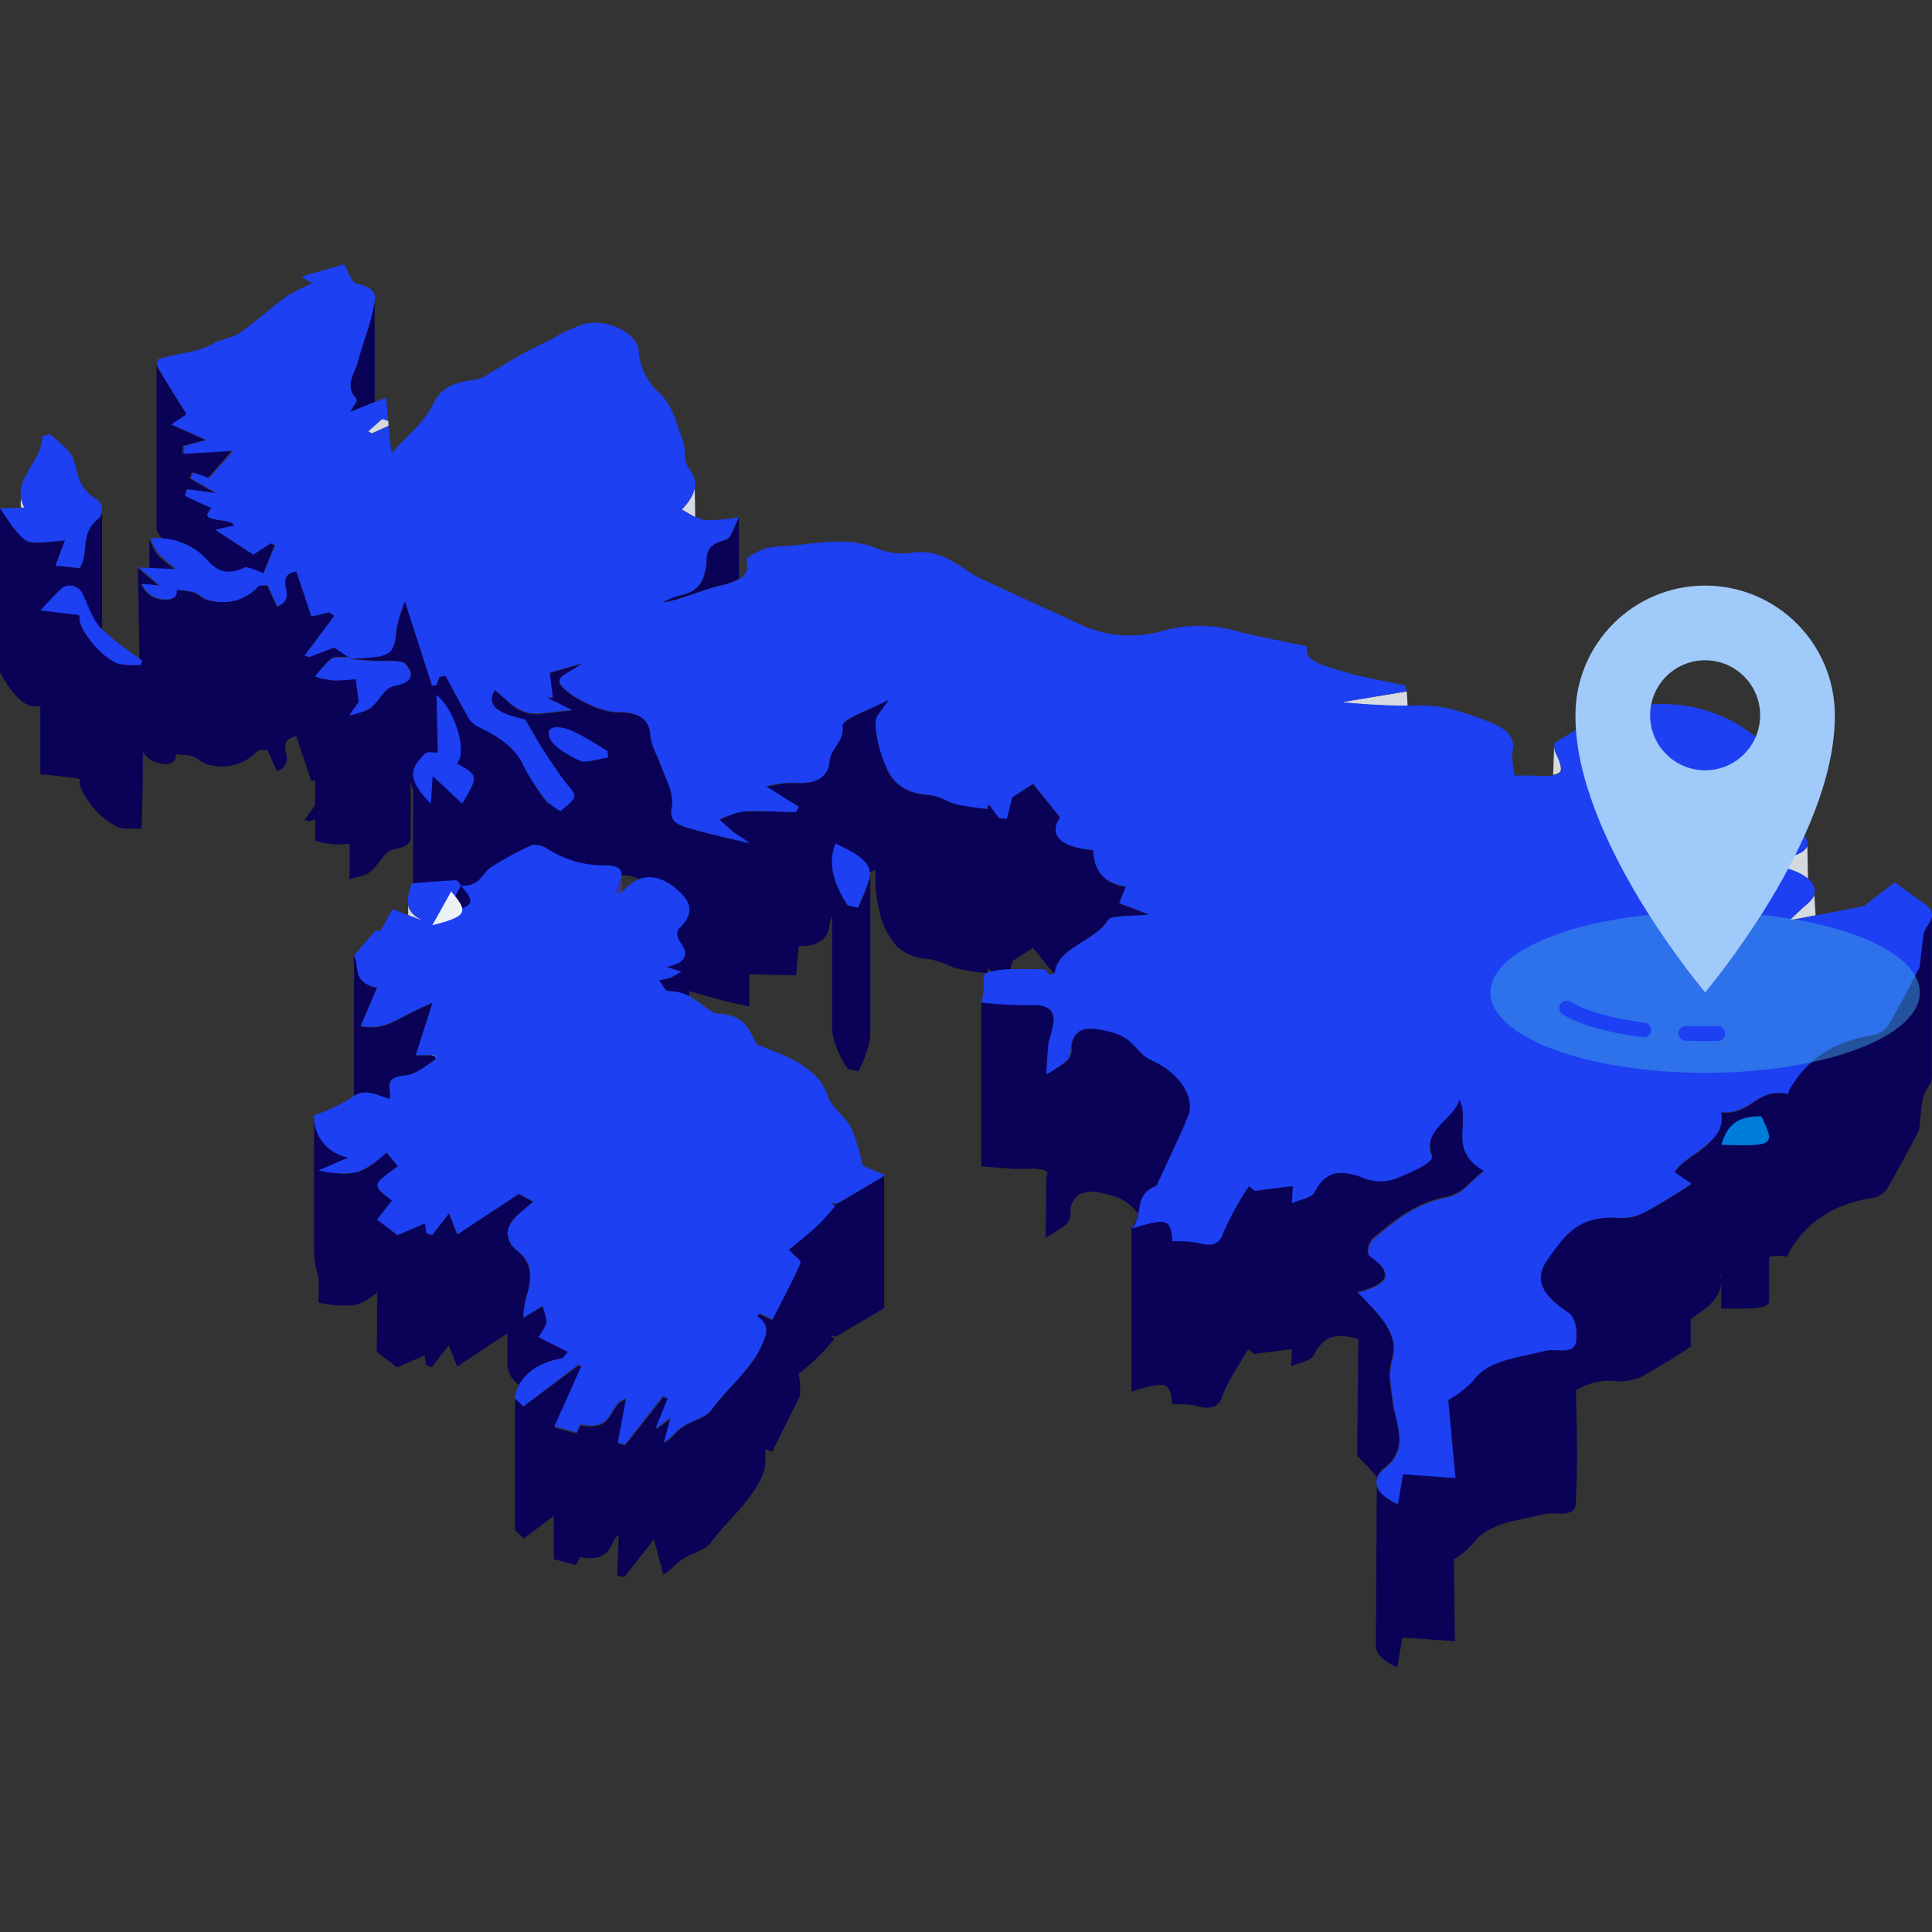 <?xml version="1.0" encoding="utf-8"?>
<!-- Generator: Adobe Illustrator 17.0.0, SVG Export Plug-In . SVG Version: 6.00 Build 0)  -->
<!DOCTYPE svg PUBLIC "-//W3C//DTD SVG 1.1//EN" "http://www.w3.org/Graphics/SVG/1.1/DTD/svg11.dtd">
<svg version="1.1" id="_x37_b30f092-3017-4617-b051-1a8477358bd1"
	 xmlns="http://www.w3.org/2000/svg" xmlns:xlink="http://www.w3.org/1999/xlink" x="0px" y="0px" width="512px" height="512px"
	 viewBox="0 0 512 512" enable-background="new 0 0 512 512" xml:space="preserve">
<rect x="0" y="0" width="512" height="512" fill="#333333" stroke="none"/>
<title>london</title>
<g>
	<path fill="#0A0256" d="M8.247,187.136c-3.203-0.833-6.481-5.523-8.247-9.004v-43.43l1.11,1.614l1.185,1.766
		c1.262,2.081,2.925,3.889,4.893,5.321c1.975,0.536,4.047,0.605,6.053,0.202l4.01-0.403l-2.522,6.734l6.432,0.656
		c0.785-1.508,1.232-3.169,1.311-4.868c-0.213-2.69,0.701-5.348,2.522-7.339l0.227-0.227l0.479-0.454l0.504-0.404
		c0.701-0.636,1.016-1.593,0.832-2.522v44.893c-1.816,1.942-4.338,3.708-4.338,7.97c-0.007,2.194-0.534,4.354-1.538,6.305
		l-6.432-0.656l2.522-6.734C14.276,187.046,11.26,187.24,8.247,187.136z"/>
	<path fill="#D4DADF" d="M5.599,132.155c-0.171,0.781-0.171,1.589,0,2.371h0.882C6.059,133.79,5.76,132.989,5.599,132.155z"/>
</g>
<path fill="#0A0256" d="M10.693,161.739v43.404l9.634,1.11l0.908,0.302c-0.555,1.261,0.529,3.456,2.396,6.104
	c1.955,2.759,4.552,5.001,7.566,6.532c0.808,0.288,1.665,0.417,2.522,0.378c1.387,0,2.673,0,3.783,0
	c0.429-9.433,0.429-25.221,0.328-41.841v-2.673l-0.328,1.135h-2.32c-1.681,0.146-3.372-0.131-4.918-0.807l-0.883-0.529l-1.11-0.807
	l-0.882-0.58l-0.858-0.782l-0.756-0.757l-0.706-0.757l-0.58-0.681l-0.656-0.833l-0.479-0.63l-0.656-0.908l-0.529-0.858l-0.404-0.756
	c-0.259-0.518-0.47-1.058-0.63-1.614v-0.378c-0.139-0.417-0.139-0.869,0-1.286l-0.454-0.176h-0.479h-0.958H18.26l-1.084-0.126
	L10.693,161.739z"/>
<g>
	<path fill="#0A0256" d="M41.488,96.216v44.085c0.417,0.943,0.933,1.839,1.538,2.673c4.347,0.182,8.445,2.077,11.4,5.271
		l0.807,0.833c2.976,3.329,6.254,3.052,9.659,1.387c0.19-0.053,0.391-0.053,0.58,0l4.187,1.665l3.077-7.566l-1.06-0.53l-4.54,2.951
		l-10.088-6.558l5.044-1.185c-0.252-0.631-1.362-1.009-2.825-1.236l-1.539-0.227c-1.387-0.177-2.522-0.479-2.699-1.009
		c-0.176-0.53,0.278-1.337,1.034-2.119c-2.345-1.059-4.641-2.093-6.91-3.253c-0.076-0.105-0.076-0.248,0-0.353v-0.202v-0.252
		l0.126-0.277v-0.252v-0.202v-0.227l7.692,1.06l-6.785-3.909l0.605-1.589l4.212,1.488l6.431-7.213l-13.064,0.782v-2.068l5.978-1.589
		l-8.953-4.086l4.061-2.724l-1.084-1.74l-2.976-4.666l-2.749-4.514l-0.731-1.06C41.635,97.322,41.487,96.774,41.488,96.216z"/>
	<g>
		<path fill="#0A0256" d="M99.293,79.797v26.734l-6.482,2.648l0.328-0.63l0.378-0.605l0.479-0.731l0.353-0.605
			c0.281-0.346,0.228-0.854-0.119-1.135c-0.011-0.009-0.021-0.017-0.033-0.025l-0.353-0.429l-0.277-0.429
			c-0.483-0.796-0.721-1.718-0.681-2.648c0.112-1.145,0.419-2.262,0.908-3.304l0.202-0.479l0.378-0.934l0.227-0.63l0.277-0.883
			l0.202-0.731l0.227-0.807c0.252-0.983,0.605-2.068,0.983-3.203l0.555-1.715l0.605-1.917l0.252-0.833l0.328-1.084l0.328-1.337
			l0.302-1.186l0.202-0.857l0.202-1.009L99.293,79.797z"/>
		<polygon fill="#D4DADF" points="102.899,111.525 101.311,110.97 97.527,114.274 98.536,114.854 102.975,112.836 		"/>
		<path fill="#0A0256" d="M39.596,142.874v7.894l6.885,0.303l-2.522-1.992l-0.933-0.757c-1.075-0.891-1.937-2.011-2.522-3.278
			l-0.378-0.807l-0.302-0.631L39.596,142.874z"/>
		<path fill="#0A0256" d="M36.57,150.566l0.782,47.717c0.634,1.495,1.766,2.725,3.203,3.48c3.379,1.235,6.254,1.034,6.027-1.892
			l1.766,0.176c1.492-0.044,2.961,0.37,4.212,1.186c0.55,0.428,1.141,0.799,1.765,1.11c4.879,1.809,10.367,0.494,13.896-3.329
			c0.276-0.185,0.601-0.282,0.933-0.278h1.69l2.522,5.599c1.86-0.428,3.021-2.282,2.593-4.142c-0.047-0.206-0.113-0.406-0.197-0.6
			c-0.504-2.043-0.151-3.43,1.312-4.061c0.46-0.206,0.942-0.358,1.438-0.454l4.01,11.955l4.64-1.21l1.387,0.908l-7.843,10.492
			l1.312,0.429l6.583-2.522l4.489,2.976l2.749-0.151l2.522-0.202c4.388,0,6.784-1.867,6.633-6.053l0.227-1.841
			c0.19-1.189,0.502-2.356,0.933-3.48l1.236-3.531l7.213,22.396l1.135-0.126l0.832-2.245l1.614-0.227l5.498,10.088
			c0.908,1.538,1.816,2.85,2.698,3.102c6.205,3.001,10.92,6.38,12.61,10.618c1.3,2.688,2.89,5.225,4.742,7.566l1.462,1.993
			c0.483,0.546,1.054,1.006,1.69,1.362l1.841,1.135c0.887-0.686,1.729-1.427,2.522-2.22c0.706-0.681,1.16-1.337,1.109-1.917
			l-0.202-10.088c0.566,0.329,1.157,0.616,1.766,0.857c1.541,0.217,3.111,0.079,4.59-0.403c0.88-0.263,1.772-0.481,2.673-0.656
			l-0.227-12.358l1.311,0.252c0.984,0,2.018,0,3.077,0c2.011-0.018,3.955,0.72,5.448,2.068c1.066,1.085,1.633,2.566,1.563,4.086
			c0.153,1.64,0.67,3.226,1.513,4.641c0.306,0.611,0.567,1.243,0.782,1.892l0.757,2.042l0.807,1.942l0.832,2.042l0.681,2.018
			c0.673,1.732,0.753,3.639,0.227,5.422c-0.19,1.611,0.732,3.146,2.245,3.732c6.047,1.952,12.192,3.585,18.411,4.893v-8.574
			l12.358,0.277l0.707-7.692c4.893,0,7.969-1.665,8.196-6.103c0.314-1.457,0.961-2.821,1.892-3.985
			c1.175-1.401,1.706-3.232,1.463-5.044c0-0.807,0.807-1.488,1.866-2.094l6.936-3.026c-0.195,3.834,0.179,7.676,1.11,11.4
			c0.768,3.355,2.373,6.461,4.666,9.029c2.394,2.06,5.441,3.204,8.6,3.228c2.214,0.523,4.363,1.293,6.406,2.295
			c2.881,0.75,5.829,1.215,8.802,1.387l0.379-1.286l2.824,3.632l2.068,0.227l1.438-5.725l5.422-3.531l5.498,6.834l0.277-0.227
			c0.448-2.531,1.977-4.741,4.188-6.053l2.724-1.816l2.522-1.639c1.896-1.052,3.494-2.571,4.641-4.414
			c0.428-0.605,1.765-0.857,3.43-0.958c3.001-0.151,6.104-0.303,7.566-0.479l-7.996-3.001l1.715-4.388
			c-5.02-0.351-8.834-4.659-8.574-9.685c-9.13-1.06-11.525-3.935-8.802-8.651l-7.163-8.903l-5.523,3.506l-1.438,5.725l-2.068-0.227
			l-2.748-3.708l-0.379,1.286l-3.908-0.555l-2.523-0.353l-1.74-0.378l-1.513-0.53l-0.958-0.429l-1.287-0.555l-0.983-0.277
			c-0.529-0.238-1.09-0.4-1.665-0.479l-2.522-0.277c-3.779-0.354-7.153-2.516-9.054-5.801l-0.908-2.32l-1.235-3.354l-0.681-2.522
			l-0.429-2.522l-0.177-1.892v-0.883c0.128-0.947,0.552-1.83,1.211-2.522c0.882-1.135,1.689-2.245,2.345-3.279l-3.858,1.892
			l-1.06,0.479l-1.362,0.605l-1.438,0.656l-1.059,0.504l-1.135,0.58c-1.639,0.883-2.522,1.69-2.522,2.396
			c0.147,1.027,0.007,2.074-0.403,3.026c-0.382,0.822-0.838,1.607-1.362,2.346l-0.353,0.555c-0.738,0.962-1.176,2.12-1.261,3.329
			c-0.353,3.632-2.699,5.574-7.037,5.75c-1.11,0-2.295,0-3.531,0c-1.096,0-2.188,0.127-3.253,0.378l-3.026,0.605l8.751,5.271
			l-0.731,1.413l-5.195-0.177c-1.236,0-2.522,0-3.556,0c-1.69,0-3.329,0-4.868,0c-0.986,0.051-1.958,0.265-2.875,0.63l-0.707,0.277
			l-1.16,0.479l-1.917,0.756l2.749,2.522c1.103,0.987,2.322,1.833,3.632,2.522c0.562,0.335,1.072,0.752,1.513,1.236l-8.777-2.094
			l-4.439-1.135l-2.093-0.58l-1.21-0.353c-2.875-0.857-4.464-2.245-4.061-4.716c0.449-2.688,0.016-5.448-1.236-7.869l-1.084-2.522
			l-0.731-1.816l-0.504-1.438l-0.605-1.413l-0.605-1.286l-0.504-1.286l-0.328-1.413c0.126-4.187-2.043-7.011-9.357-6.734
			c-2.541-0.305-5.008-1.057-7.289-2.219c-0.757-0.353-1.74-0.908-2.8-1.463l-1.891-1.236c-1.816-1.336-2.85-2.522-2.825-3.329
			c0.025-0.807,0.807-1.336,1.942-2.068l1.992-1.186c0.802-0.4,1.555-0.891,2.245-1.462l-3.808,1.109l-2.875,0.833l-2.068,0.605
			l0.807,6.583h-1.665l6.81,3.38l-1.715,0.126l-2.371,0.252l-2.875,0.328c-3.131,0.67-6.398-0.098-8.903-2.093
			c-1.816-1.715-3.859-3.43-4.59-4.061l-0.278,0.53c-0.999,1.609-0.504,3.724,1.105,4.723c0.083,0.052,0.169,0.1,0.257,0.144
			c2.185,1.216,4.553,2.068,7.011,2.522l2.169,3.582l2.345,4.262l0.631,1.06c0.756,1.311,1.513,2.522,2.27,3.606l1.539,2.169
			c0.933,1.261,1.917,2.522,2.9,3.581c0.983,1.06,1.185,2.522,0,3.682l-1.186,1.084l-1.538,1.261l-2.371-1.488
			c-0.617-0.436-1.147-0.983-1.563-1.614l-1.084-1.488l-0.933-1.312l-1.186-2.068l-1.286-2.068l-0.833-1.589l-0.58-1.236
			c-1.602-2.928-3.974-5.361-6.86-7.037c-0.429-0.277-0.983-0.63-1.614-0.984l-0.883-0.504c-0.417-0.249-0.846-0.476-1.286-0.681
			l-1.564-0.782c-0.446-0.219-0.848-0.519-1.185-0.883c-0.479-0.529-0.894-1.114-1.236-1.74l-1.362-2.396l-1.387-2.522l-3.027-5.574
			l-1.614,0.227l-0.833,2.245l-1.135,0.126l-7.213-22.396l-1.665,4.842c-0.342,1.072-0.554,2.181-0.631,3.304l-0.202,1.463
			c0.001,2.718-2.151,4.949-4.868,5.044c-1.689,0.277-4.211,0.429-6.86,0.605l3.329,0.277c1.953,0.191,3.916,0.259,5.876,0.202
			c3.026,0,4.615,0.202,5.044,0.681l0.202,0.202l0.53,0.656c1.841,2.522,0.605,4.111-3.077,5.044
			c-1.375,0.199-2.606,0.957-3.405,2.093l-0.53,0.656l-0.681,0.883l-0.681,0.857l-0.833,0.908c-0.948,0.876-2.116,1.478-3.379,1.74
			l-1.21,0.303c-0.631,0.151-1.211,0.303-1.665,0.454l2.522-3.632l-0.807-6.002h-1.009l-1.715,0.177h-1.715
			c-1.316,0.07-2.635-0.066-3.909-0.404l-1.16-0.303l-1.235-0.302c0.454-0.53,1.462-1.766,2.522-2.951
			c0.386-0.444,0.799-0.865,1.236-1.261l0.656-0.53c0.523-0.26,1.107-0.374,1.689-0.328h1.084c0.512,0.032,1.026,0.032,1.539,0
			l-3.657-2.522l-6.583,2.522l-1.387-0.252l7.894-10.592l-1.387-0.908l-4.666,1.084l-4.01-11.955
			c-1.653-0.12-3.091,1.123-3.211,2.776c-0.041,0.558,0.076,1.117,0.336,1.613c0.206,0.824,0.266,1.677,0.177,2.522
			c-0.16,0.844-0.687,1.574-1.438,1.992l-1.06,0.504l-2.522-5.599H69.43c-0.58,0-1.084,0-1.235,0.302l-0.605,0.656
			c-1.708,1.678-3.893,2.788-6.255,3.178c-2.162,0.302-4.361,0.191-6.481-0.328c-0.7-0.218-1.351-0.569-1.917-1.034
			c-0.779-0.667-1.733-1.096-2.749-1.236c-0.357-0.078-0.72-0.128-1.084-0.151l-2.522-0.252c0.292,1.061-0.33,2.158-1.391,2.451
			c-0.18,0.049-0.365,0.073-0.551,0.071c-3.086,0.512-6.115-1.186-7.289-4.085l4.741,0.479L36.57,150.566z"/>
		<path fill="#D4DADF" d="M114.577,245.193v43.405c4.187-1.009,7.566-2.119,7.818-3.582c0.479-8.953,0.303-26.431,0-44.135
			C122.218,243.201,118.536,244.083,114.577,245.193z"/>
		<path fill="#0A0256" d="M260.048,265.672v43.43l7.288,0.555c2.141,0.188,4.293,0.188,6.432,0c2.85,0.151,4.54,0.631,3.531,1.942
			l-0.177,16.469l4.438-2.825c1.578-0.904,2.424-2.696,2.119-4.488c0.09-1.623,0.869-3.129,2.144-4.137
			c2.01-0.971,4.321-1.106,6.431-0.378c1.631,0.308,3.221,0.799,4.742,1.462c1.623,0.846,3.056,2.013,4.211,3.431l0.379,0.403
			c-0.236,1.423-0.836,2.761-1.74,3.885v43.404c4.262-1.388,7.919-2.371,9.181-1.488c1.261,0.883,1.438,2.521,1.589,4.816h2.521
			c1.481-0.048,2.961,0.131,4.389,0.53c1.438,0.499,3.001,0.499,4.438,0c1.036-0.632,1.766-1.663,2.018-2.851l0.631-1.563
			l0.605-1.261l0.807-1.514c0.706-1.261,1.412-2.521,2.043-3.455l2.724-4.514l1.514,1.285l10.088-1.285l-0.202,4.539l1.136-0.454
			l1.941-0.655l0.656-0.252c0.866-0.232,1.63-0.747,2.169-1.463c0.546-1.129,1.251-2.174,2.093-3.103
			c0.792-0.848,1.792-1.474,2.9-1.815c1.317-0.354,2.699-0.397,4.035-0.127c0.977,0.142,1.933,0.396,2.851,0.757l-0.303,30.845
			c1.892,1.892,3.606,3.707,5.195,5.498v2.8l-0.253,42.37c0.228,2.22,2.522,3.935,5.675,5.422l1.362-7.944l13.896,1.009
			l-0.252-21.715c1.97-1.144,3.728-2.619,5.195-4.362c1.006-1.321,2.267-2.427,3.707-3.254c2.379-1.259,4.928-2.168,7.566-2.698
			l3.606-0.808l3.127-0.706c0.999-0.287,2.04-0.397,3.077-0.328h1.109c1.3,0.192,2.628,0.018,3.834-0.504
			c0.824-0.626,1.248-1.647,1.109-2.674c0.454-8.222,0.328-18.436,0-29.432c3.012-1.885,6.544-2.768,10.088-2.522
			c2.794,0.365,5.631-0.174,8.096-1.538l4.288-2.521c3.052-1.791,5.826-3.531,7.97-5.045v-7.264l2.521-1.791
			c4.162-2.85,6.255-6.103,5.372-9.936c2.548,0.323,5.126-0.305,7.238-1.766l1.337-0.832l1.715-1.035
			c2.267-1.381,4.994-1.79,7.566-1.135v-0.706c1.64-3.084,3.848-5.831,6.507-8.096c2.604-2.187,5.576-3.896,8.776-5.044
			c1.991-0.723,4.042-1.271,6.129-1.639c1.933-0.012,3.743-0.95,4.867-2.522c2.522-4.414,5.523-9.812,8.5-15.662
			c0.403-3.506,0.579-6.733,1.109-9.004c0.46-1.056,1.025-2.061,1.689-3.001c0.31-0.506,0.499-1.074,0.555-1.664v-43.026
			c-0.198,0.724-0.522,1.406-0.958,2.018c-0.496,0.685-0.903,1.431-1.211,2.219c-0.085,0.271-0.144,0.55-0.177,0.832l-0.201,1.513
			l-0.731,6.684l-4.489,8.575l-1.64,3.052l-1.135,2.018c-0.718,2.155-2.409,3.847-4.564,4.565l-0.857,0.125l-1.286,0.228
			c-2.746,0.526-5.421,1.372-7.97,2.522c-3.262,1.492-6.194,3.617-8.626,6.254c-1.545,1.695-2.897,3.557-4.035,5.549
			c-0.128,0.313-0.196,0.646-0.201,0.983c-1.457-0.293-2.957-0.293-4.414,0c-1.831,0.501-3.545,1.358-5.044,2.522
			c-1.411,1.022-2.99,1.791-4.666,2.27c-1.189,0.278-2.42,0.338-3.632,0.176c0.376,1.629,0.189,3.335-0.529,4.843
			c-1.781,2.731-4.173,5.011-6.986,6.658l-1.917,1.413c-1.127,0.84-2.114,1.852-2.925,3.001l4.514,3.077
			c-4.413,2.926-8.625,5.523-12.609,7.565c-1.179,0.663-2.47,1.099-3.809,1.286c-1.392,0.156-2.796,0.156-4.187,0
			c-3.208-0.163-6.399,0.553-9.231,2.068c-3.291,2.162-6.022,5.076-7.969,8.5c-1.373,1.49-2.13,3.445-2.119,5.473
			c0,2.875,2.388,5.91,7.163,9.104c1.648,1.514,2.466,3.73,2.194,5.953c0,2.824-2.119,4.035-6.028,4.01h-0.958
			c-0.64-0.007-1.276,0.078-1.892,0.252l-3.858,0.883c-2.296,0.479-4.465,0.983-5.902,1.412c-2.171,0.58-4.227,1.526-6.078,2.8
			c-1.317,0.951-2.447,2.14-3.329,3.505c-0.841,0.752-1.733,1.443-2.673,2.068c-1.312,0.857-2.522,1.689-3.304,2.245l1.916,20.655
			l-13.896-1.009l-1.361,7.944c-2.248-0.803-4.152-2.352-5.397-4.389v-2.773c0.467-0.994,1.168-1.859,2.043-2.522
			c2.471-1.771,3.898-4.654,3.809-7.692c-0.198-2.666-0.681-5.305-1.438-7.869l-0.253-1.261l-0.201-1.412L368.697,369l-0.353-2.648
			l-0.151-1.916c-0.022-0.943,0.079-1.884,0.303-2.8l0.252-1.06l0.303-1.235c0.347-1.624,0.269-3.309-0.228-4.894
			c-0.444-1.389-1.091-2.706-1.917-3.908c-0.322-0.509-0.676-0.998-1.059-1.463l-0.656-0.857l-1.109-1.262
			c-1.235-1.412-2.724-2.95-4.389-4.59c4.035-0.883,7.566-2.749,7.314-4.615s-1.539-3.178-4.137-5.044
			c-0.933-1.438-0.303-2.9,0.682-4.389l1.286-1.109l2.521-2.018l2.169-1.69l2.094-1.487c0.807-0.556,1.715-1.085,2.698-1.64
			l1.816-0.908c0.605-0.303,1.387-0.605,2.194-0.933c1.268-0.478,2.564-0.874,3.884-1.186l1.866-0.403
			c1.917-0.591,3.652-1.658,5.044-3.103l1.74-1.64c0.958-0.883,1.791-1.639,2.522-2.067c-0.828-0.468-1.613-1.009-2.346-1.614
			c-1.582-1.231-2.694-2.967-3.152-4.918c-0.249-1.432-0.325-2.889-0.228-4.338v-1.034v-1.16c0-0.454,0-0.892,0-1.312
			c0.034-0.377,0.034-0.758,0-1.135c-0.063-0.779-0.216-1.55-0.454-2.295c-0.131-0.406-0.291-0.803-0.479-1.186
			c-0.218,0.785-0.567,1.527-1.034,2.194l-0.403,0.555c-0.228,0.303-0.505,0.631-0.808,0.983l-0.832,0.883l-0.959,0.984
			c-0.479,0.479-0.933,0.933-1.185,1.26c-1.558,1.453-2.466,3.471-2.522,5.6c0.024,0.908,0.212,1.806,0.555,2.648
			c0.151,0.453-0.201,0.958-0.908,1.513c-0.599,0.45-1.231,0.855-1.892,1.211l-1.941,1.009l-1.689,0.781l-1.917,0.833l-1.412,0.58
			c-0.966,0.345-1.978,0.54-3.002,0.58c-1.226,0.075-2.456-0.019-3.656-0.278c-0.607-0.152-1.198-0.363-1.766-0.63
			c-2.224-1.021-4.677-1.438-7.112-1.21c-1.596,0.271-3.039,1.114-4.061,2.37c-0.694,0.845-1.287,1.767-1.766,2.749
			c-0.631,0.807-1.522,1.367-2.521,1.589l-1.413,0.479c-0.676,0.209-1.341,0.453-1.992,0.73l0.202-4.539l-10.088,1.286l-1.514-1.286
			l-3.732,6.129c-1.3,2.056-2.373,4.246-3.203,6.531c-0.267,1.054-0.938,1.959-1.866,2.522c-1.178,0.455-2.472,0.509-3.683,0.151
			l-0.933-0.201l-0.808-0.178c-0.761-0.182-1.538-0.283-2.32-0.302h-3.732v-1.136v-0.857c-0.04-0.297-0.1-0.592-0.177-0.883
			c-0.11-0.648-0.419-1.247-0.883-1.715c-0.871-0.593-1.962-0.768-2.976-0.479c-0.73,0.113-1.455,0.265-2.169,0.453l-1.06,0.278
			l-1.109,0.327l-0.959,0.303l-1.21,0.379c0.905-1.123,1.505-2.461,1.74-3.885l0.177-0.907l0.227-1.261
			c0.146-1.334,0.711-2.588,1.614-3.582c0.724-0.684,1.583-1.208,2.522-1.538c0.373-0.208,0.64-0.565,0.73-0.983l0.682-1.488
			l3.632-7.793l1.135-2.521l1.21-2.75l1.06-2.521c1.092-2.354,0.97-5.092-0.328-7.34c-2.025-3.684-5.271-6.546-9.18-8.096
			c-1.483-0.751-2.79-1.809-3.833-3.102c-1.58-2.004-3.752-3.46-6.205-4.162c-3.934-1.21-7.036-1.513-8.827-0.504
			c-1.901,1.094-2.91,3.264-2.522,5.422c-0.186,1.725-1.27,3.221-2.85,3.936l-1.008,0.63l-1.16,0.706l-1.463,0.959l0.479-6.961
			c0.113-1.277,0.367-2.537,0.757-3.758c1.146-1.961,1.088-4.402-0.151-6.306c-1.732-1.294-3.948-1.756-6.053-1.261
			c-2.197,0.033-4.395-0.052-6.582-0.252l-1.564-0.127l-2.068-0.176L260.048,265.672z"/>
		<path fill="#D4DADF" d="M480.803,236.997l0.353,5.574l-6.961,1.336C477.574,240.653,481.004,237.955,480.803,236.997z"/>
		<path fill="#D4DADF" d="M478.961,224.235l0.177,8.6c-2.053-1.301-4.276-2.312-6.607-3.001c0.681-1.488,1.79-2.85,2.194-2.825
			C477.069,226.202,478.355,225.521,478.961,224.235z"/>
		<path fill="#D4DADF" d="M411.875,197.249l-0.277,8.096c1.286-0.252,2.093-0.706,2.068-1.539c-0.066-1.118-0.367-2.209-0.883-3.203
			C412.167,199.595,411.852,198.431,411.875,197.249z"/>
		<path fill="#D4DADF" d="M372.809,183.227l0.227,3.783c-5.823,0.106-11.647-0.206-17.427-0.934L372.809,183.227z"/>
		<path fill="#0A0256" d="M195.862,137.098v16.192c-1.736,1.034-3.653,1.728-5.649,2.042c-1.084,0.252-2.85,0.807-5.044,1.539
			c-1.396,0.504-2.783,0.975-4.162,1.412c-0.652,0.24-1.317,0.442-1.992,0.605l-0.857,0.227c-0.908,0.227-1.841,0.454-2.774,0.605
			l1.135-0.555c0.914-0.563,1.897-1.004,2.925-1.312h0.404c1.347-0.201,2.646-0.645,3.833-1.311c1.715-1.161,2.86-2.993,3.152-5.044
			c0.197-0.733,0.315-1.486,0.353-2.245v-0.983c-0.048-1.071,0.263-2.127,0.883-3.001c1.078-1.119,2.498-1.846,4.035-2.068
			c0.673-0.204,1.231-0.679,1.539-1.312c0.447-0.812,0.835-1.654,1.16-2.522C195.105,138.589,195.459,137.831,195.862,137.098z"/>
		<path fill="#D4DADF" d="M184.109,128.775l0.126,8.323c-1.715-0.908-3.178-1.942-3.632-2.068
			C182.438,133.396,183.672,131.193,184.109,128.775z"/>
	</g>
</g>
<g>
	<path fill="#0A0256" d="M83.53,179.343v43.404c2.928,1.027,6.067,1.304,9.129,0.807v9.458l2.522-0.706
		c1.677-0.264,3.187-1.168,4.211-2.522l1.287-1.614c1.311-1.74,2.371-2.9,3.732-3.052c2.522-0.53,4.262-1.286,4.414-2.825v-43.48
		c0,1.488-1.665,2.522-4.414,3.026c-1.474,0.481-2.727,1.474-3.531,2.799l-1.236,1.564l-0.833,0.908
		c-0.681,0.732-1.555,1.257-2.522,1.513l-1.412,0.404c-0.807,0.202-1.589,0.378-2.245,0.605L95.157,186l-0.807-6.002
		c-1.989,0.275-3.995,0.401-6.002,0.378c-1.158-0.147-2.304-0.375-3.43-0.681L83.53,179.343z"/>
	<path fill="#0A0256" d="M109.583,206.253c-0.126,13.619-0.177,28.02,0,42.875c0.883,2.776,2.515,5.254,4.716,7.163
		c2.665,1.058,5.633,1.058,8.298,0c1.482-2.01,2.538-4.301,3.102-6.734c0-14.779,0-29.129,0-42.875
		c-0.725,2.204-1.761,4.293-3.077,6.204l-7.818-7.364l-0.504,7.364C112.192,211.108,110.569,208.827,109.583,206.253z"/>
	<path fill="#0A0256" d="M145.32,194.349v43.631c0,2.245,3.278,4.641,8.474,7.137c2.07,0.127,4.146-0.121,6.128-0.731l1.286-0.227
		v-43.404c-2.46,0.692-5.011,1.007-7.566,0.933l-2.27-1.135l-2.27-1.362C147.035,197.678,145.245,196.165,145.32,194.349z"/>
	<path fill="#0A0256" d="M220.527,229.809v43.732c0.699,3.506,2.116,6.828,4.162,9.76l2.749,0.656
		c1.537-2.85,2.618-5.921,3.203-9.104v-42.875c-0.782,2.94-1.855,5.796-3.203,8.524l-2.749-0.656
		C222.521,236.88,221.094,233.438,220.527,229.809z"/>
	<path fill="#0A0256" d="M456.162,303.402v43.404h3.152c4.867,0,9.533,0,9.508-1.942v-43.278c-0.303,1.563-3.102,1.715-7.414,1.816
		C459.44,303.478,457.7,303.402,456.162,303.402z"/>
</g>
<g>
	<path fill="#0A0256" d="M93.82,253.188v37.225c2.724-1.665,5.246-0.555,9.382,0.833c0.254-0.934,0.254-1.918,0-2.851
		c-0.184-0.966,0.21-1.95,1.009-2.522c1.046-0.535,2.204-0.82,3.379-0.832c1.348-0.193,2.634-0.693,3.758-1.463
		c1.816-1.135,3.582-2.521,4.389-2.85l-0.656-1.009h-4.893l4.464-13.946l-2.522,1.135l-2.219,1.059l-2.32,1.16l-1.589,0.832
		c-1.792,1.066-3.754,1.817-5.801,2.22c-1.528,0.167-3.073,0.124-4.59-0.126l4.338-10.314c-1.771-0.216-3.384-1.123-4.489-2.522
		c-0.562-1.087-0.88-2.283-0.933-3.506C94.468,254.83,94.228,253.971,93.82,253.188z"/>
	<path fill="#0A0256" d="M83.228,295.559v36.393c0.109,2.271,0.516,4.519,1.21,6.684v6.557c3.113,0.732,6.324,0.955,9.508,0.656
		c2.292-0.599,4.382-1.801,6.053-3.48l-0.151,15.889l5.422,4.111l7.314-3.203l0.303,2.648l1.539,0.479l4.54-5.801l2.169,5.65
		l13.367-8.828v8.777c0.273,2.064,1.434,3.906,3.178,5.044c2.386-3.972,6.511-6.581,11.123-7.036
		c0.515-0.172,0.953-0.52,1.235-0.984l0.656-0.756l-7.894-3.985l0.479-0.655l0.681-0.934c0.932-1.033,1.24-2.486,0.807-3.809
		l-0.252-0.832l-0.252-0.832l-0.303-1.186l-5.246,3.077v-0.706c0.033-0.805,0.126-1.605,0.277-2.396v-0.529l0.227-0.983l0.303-1.211
		c0.936-2.409,1.146-5.039,0.605-7.565c-0.576-1.91-1.82-3.549-3.505-4.615c-1.267-1.111-2.039-2.682-2.144-4.363
		c0.306-2.12,1.462-4.023,3.203-5.271c1.463-1.236,3.001-2.521,3.582-3.077l-3.859-2.042l-16.267,10.743l-2.169-5.649l-4.464,5.775
		l-1.539-0.479l-0.303-2.648l-7.314,3.127l-5.422-4.111l3.959-5.043l-1.488-1.135l-1.059-0.883c-1.665-1.388-1.539-2.522,0-3.936
		l1.412-1.135l1.135-0.857l1.589-1.135l-3.001-3.631l-2.522,2.118c-2.862,2.8-6.908,4.032-10.845,3.304l-4.489-0.682l7.869-3.404
		c-2.595-0.547-4.951-1.896-6.734-3.858C84.045,300.854,83.149,298.237,83.228,295.559z"/>
	<path fill="#0A0256" d="M136.493,370.589v34.905l2.345,2.22l7.919-6.028v11.501l5.876,1.589l1.059-2.169
		c4.237,0.983,7.339,0,8.827-4.111c0.375-0.681,0.86-1.295,1.438-1.815l-0.378,10.794l1.791,0.555l7.919-10.088l2.522,9.356
		c1.129-0.706,2.163-1.554,3.077-2.521c1.067-1.042,2.304-1.895,3.657-2.522l1.74-0.781c0.585-0.24,1.157-0.51,1.715-0.808
		c1.117-0.487,2.065-1.295,2.724-2.32c1.135-1.513,2.396-3.001,3.732-4.438l2.018-2.194l2.522-2.9
		c3.582-4.363,6.002-8.424,5.852-11.803c0.076-0.999,0.076-2.002,0-3.002l1.74,0.808l7.415-14.931
		c0.133-1.947,0.022-3.904-0.328-5.826c3.51-2.688,6.678-5.797,9.432-9.256l-1.16-0.857l0,0l1.564,0.277l12.812-7.566v-35.006
		l-12.812,7.566l-1.74-0.328l1.286,0.959c-3.814,4.127-7.901,7.994-12.232,11.576c1.614,1.689,3.329,3.102,3.127,3.506l-2.522,5.498
		l-4.842,9.432l-3.531-1.664l-0.429,0.706c0,0,0,0.151,0,0.177c1.397,0.752,2.283,2.196,2.32,3.783
		c-0.788,3.77-2.583,7.256-5.195,10.088l-2.522,2.951L192.407,369c-1.438,1.553-2.785,3.186-4.035,4.893
		c-0.879,1.01-1.998,1.781-3.253,2.245l-1.766,0.782c-1.624,0.654-3.086,1.652-4.288,2.925l-0.454,0.454
		c-0.749,0.824-1.596,1.553-2.522,2.169l1.816-6.583l-4.035,2.951l3.304-8.121l-1.387-0.428l-10.088,12.812l-1.791-0.556
		l2.169-11.701c-1.02,0.203-1.922,0.789-2.522,1.639l-0.429,0.58c-1.287,2.068-2.371,4.137-4.414,4.691
		c-1.596,0.418-3.272,0.418-4.868,0l-1.06,2.168l-5.876-1.588l7.163-16.041l-0.757-0.378l-14.603,10.794L136.493,370.589z"/>
	<path fill="#0A0256" d="M182.621,241.864c0.303,7.465,0.303,14.855,0,22.169c-1.77-0.857-3.708-1.314-5.674-1.337
		c-0.24-0.034-0.457-0.161-0.605-0.354l-0.177-0.202l-0.202-0.402l-0.353-0.53l-0.403-0.63l-0.303-0.43l-0.303-0.403l0.832-0.177
		l1.387-0.277c0.437-0.09,0.86-0.233,1.261-0.429l0.832-0.454c0.631-0.403,1.287-0.756,1.64-0.958l-4.01-1.16
		c2.522-0.555,4.212-1.362,4.792-2.522c0.32-1.472-0.137-3.004-1.21-4.061c-0.833-1.463-0.958-2.699-0.202-3.455l0.504-0.504
		l0.454-0.479C181.777,244.325,182.381,243.143,182.621,241.864z"/>
	<path fill="#41319D" d="M164.664,231.675l0.227,4.792c-0.082,0.025-0.17,0.025-0.252,0h-1.488l0.555-1.69l0.227-0.782l0.278-0.731
		C164.458,232.767,164.612,232.228,164.664,231.675z"/>
	<path fill="#D4DADF" d="M112.937,244.386c-2.522-1.16-4.565-2.522-4.767-4.666v2.799L112.937,244.386z"/>
</g>
<g>
	<path fill="#1C40F2" d="M464.889,194.878c1.941,2.875,3.051,6.229,6.053,8.575c5.725,4.464,4.615,8.853,4.69,13.442
		c0,0.958-0.277,2.27,0.53,2.875c4.413,3.354,3.682,5.473-1.286,7.188c-1.236,0.429-1.564,1.841-2.346,2.875
		c8.096,1.992,10.668,6.431,6.255,9.861c-1.816,1.413-3.305,3.052-4.591,4.237l19.697-3.783l8.272-6.33
		c2.749,1.992,5.044,3.783,7.566,5.473c5.044,3.405,0.378,5.649,0,8.423c-0.379,2.774-0.605,5.044-0.984,8.575
		c-2.168,4.11-4.867,9.509-7.919,14.804c-0.828,1.553-2.276,2.681-3.984,3.104c-11.904,1.815-18.512,7.338-22.698,14.703
		c-0.12,0.314-0.188,0.646-0.202,0.983c-8.524-1.791-10.088,5.75-17.881,4.792c1.715,8.222-8.929,10.693-12.333,15.914l4.515,3.076
		c-1.262,0.833-2.522,1.69-3.783,2.522c-3.178,1.892-6.229,3.935-9.685,5.573c-1.867,0.773-3.887,1.102-5.902,0.959
		c-11.449-0.656-14.652,5.574-18.638,10.945c-3.984,5.372-1.589,9.609,5.347,14.148c2.169,1.413,2.371,5.221,2.094,7.718
		c-0.429,3.733-5.6,1.665-8.449,2.522c-6.709,1.766-14.829,2.295-18.638,7.717c-2.01,2.066-4.292,3.85-6.784,5.297l1.917,20.655
		l-13.896-1.009l-1.362,7.944c-7.264-3.38-6.633-6.985-3.329-9.634c6.733-5.372,2.522-11.879,1.967-18.033
		c-0.252-2.219-0.681-4.438-0.731-6.607c0.063-1.524,0.325-3.033,0.782-4.489c1.689-6.608-3.884-11.804-9.281-17.326
		c7.188-1.917,10.567-4.464,3.203-9.584c-0.933-0.655-0.378-3.506,0.832-4.515c5.523-4.615,10.694-9.356,19.849-11.172
		c3.783-0.758,6.053-4.263,9.559-6.936c-9.861-5.65-3.354-12.611-6.582-18.941c-1.362,5.297-10.089,7.945-7.289,15.133
		c0.631,1.563-5.927,4.338-9.761,5.901c-2.498,0.819-5.193,0.819-7.691,0c-7.818-3.304-11.198-1.261-13.67,3.606
		c-0.681,1.361-3.884,1.892-5.927,2.799l0.202-4.539l-10.089,1.286l-1.513-1.286c-2.682,3.985-4.994,8.206-6.911,12.61
		c-1.21,3.556-3.556,3.228-7.414,2.32c-1.971-0.289-3.963-0.39-5.952-0.303c-0.505-5.927-1.337-6.306-10.794-3.329
		c3.354-3.984,0.303-8.827,6.204-11.173c0.504-0.202,0.655-0.883,0.882-1.362c2.648-5.801,5.498-11.5,7.844-17.301
		c2.068-5.044-2.521-11.627-9.659-14.754c-4.085-1.816-4.464-5.725-10.239-7.34c-5.775-1.613-9.584-1.865-10.971,2.522
		c-0.455,1.438,0,3.179-0.883,4.414c-1.767,1.615-3.732,2.997-5.852,4.11c0.252-3.506,0.303-6.053,0.656-8.549
		c0.613-1.883,1.061-3.815,1.336-5.775c0-2.396-1.186-4.263-5.977-4.011c-4.381,0.024-8.76-0.203-13.115-0.681
		c0.202-1.211,0.404-2.295,0.529-3.38c0.178-1.538-0.529-3.808,0.682-4.464c2.354-0.787,4.834-1.129,7.314-1.009
		c2.193-0.126,4.438,0,8.121,0l1.412,1.538c0.705-0.353,1.336-0.504,1.361-0.706c0.731-6.633,10.945-8.423,14.098-13.921
		c0.732-1.286,6.583-0.933,10.946-1.438l-7.995-3.001l1.715-4.388c-7.566-1.387-8.221-5.548-8.574-9.685
		c-8.878-0.656-12.006-4.162-8.803-8.651l-3.883-4.867l-3.279-4.061l-5.549,3.606l-1.438,5.725l-2.068-0.227l-2.748-3.708
		l-0.379,1.286c-2.65-0.233-5.285-0.612-7.894-1.135c-2.522-0.63-4.842-2.371-7.314-2.522c-8.928-0.706-10.769-5.246-12.459-9.71
		c-1.165-3.119-1.812-6.407-1.917-9.735c0-1.513,1.715-2.976,3.556-5.876c-5.044,2.799-12.61,5.044-12.308,7.112
		c0.656,3.758-3.077,5.851-3.354,8.902c-0.378,4.288-2.951,6.633-10.088,6.003c-2.308,0.053-4.602,0.375-6.834,0.958l8.676,5.448
		l-0.731,1.413c-4.616,0-9.281-0.479-13.846-0.202c-2.232,0.415-4.396,1.136-6.431,2.144c1.347,1.333,2.761,2.595,4.237,3.783
		c1.306,0.708,2.532,1.553,3.657,2.522c-5.498-1.362-11.072-2.522-16.394-4.136c-3.152-0.933-4.792-2.043-4.136-5.347
		c0.782-3.984-2.068-8.398-3.43-12.61c-1.079-2.054-1.852-4.255-2.295-6.532c0-3.959-3.027-6.355-8.903-6.179
		c-4.59,0.126-15.612-5.649-15.132-8.423c0.202-1.286,3.052-2.346,6.179-4.54l-8.751,2.522l0.807,6.583h-1.665l6.81,3.379
		c-5.044,0.303-9.357,1.438-12.308,0.504c-3.531-1.135-5.826-4.035-8.222-5.851c-3.153,5.473,4.111,6.784,8.096,7.869
		c3.118,5.644,6.588,11.085,10.391,16.292c3.329,4.061,4.036,3.808-1.084,7.944c-1.289-0.672-2.477-1.521-3.531-2.522
		c-2.424-2.938-4.529-6.125-6.28-9.508c-2.068-4.817-6.81-7.869-12.61-10.618c-1.126-0.765-2.002-1.844-2.522-3.102
		c-1.942-3.329-3.682-6.683-5.498-10.088l-1.614,0.227l-0.832,2.244l-1.135,0.126l-7.213-22.396
		c-0.922,2.306-1.647,4.685-2.169,7.112c-0.832,7.364-0.883,7.566-12.03,8.171c-0.252-0.214-0.543-0.377-0.858-0.479l-3.657-2.522
		l-6.583,2.522l-1.286-0.328l7.894-10.592l-1.387-0.908l-4.666,1.084l-4.01-11.955c-6.709,1.387,1.009,6.986-5.044,9.256
		l-2.522-5.599c-0.731,0-2.32,0-2.522,0.378c-3.388,3.662-8.591,5.028-13.342,3.505c-1.412-0.353-2.27-1.563-3.657-2.018
		c-1.524-0.355-3.077-0.575-4.641-0.656c0.504,2.724-2.522,2.9-4.868,2.32c-1.977-0.565-3.584-2.006-4.363-3.909l4.741,0.479
		l-5.523-4.792l9.912,0.429c-1.705-1.305-3.322-2.721-4.842-4.237c-0.82-1.216-1.505-2.519-2.042-3.884
		c5.04-0.515,10.066,1.094,13.871,4.439c2.522,2.522,4.767,6.355,11.425,3.152c1.658,0.358,3.261,0.935,4.767,1.715l3.077-7.566
		l-1.06-0.53l-4.767,3.077l-10.088-6.558l5.044-1.185c-1.059-2.27-10.265-0.378-6.028-4.565c-2.522-1.11-4.767-2.093-6.91-3.253
		c-0.328-0.177,0.353-1.16,0.555-1.766l7.692,1.06l-6.785-3.909l0.605-1.589l4.212,1.488l6.431-7.213l-13.064,0.782v-2.068
		l5.977-1.589l-9.382-4.111l4.061-2.724c-2.8-4.515-5.347-8.5-7.692-12.61c-0.353-0.605,0-1.917,0.454-2.093
		c5.044-1.488,10.819-1.665,15.132-4.515c1.94-0.533,3.844-1.19,5.7-1.967c4.615-3.203,8.474-6.81,12.913-10.088
		c2.196-1.309,4.49-2.447,6.86-3.405l-2.875-1.639l0.984-0.479l10.29-2.925c1.211,1.917,1.715,4.842,3.531,5.195
		c5.725,1.135,4.691,3.859,4.287,6.028c-0.908,4.792-2.9,9.558-4.136,14.375c-0.832,3.253-3.732,6.481-0.504,9.962
		c0.58,0.631-0.857,2.018-1.589,3.531l9.508-3.783l0.58,6.204l-1.589-0.53l-3.758,3.304l1.009,0.58l4.414-1.993l0.756,7.238
		c3.733-4.237,8.853-8.348,10.996-12.988c2.144-4.641,5.75-5.876,11.728-6.658c1.075-0.272,2.086-0.752,2.976-1.413
		c2.522-1.488,5.044-3.077,7.566-4.514c2.522-1.438,6.179-3.253,9.281-4.767c2.745-1.691,5.683-3.046,8.751-4.035
		c6.078-1.387,13.619,2.522,14.199,6.835c0.206,4.388,2.158,8.511,5.422,11.45c3.833,3.505,4.641,8.449,6.355,12.862
		c0.908,2.32,0,5.044,1.564,7.163c3.279,4.288,1.21,7.566-1.841,10.92c1.806,1.247,3.798,2.2,5.902,2.825
		c3.087,0.056,6.172-0.206,9.206-0.782c-1.539,2.522-1.841,5.574-3.758,6.053c-5.927,1.488-4.414,4.666-5.044,7.44
		s-1.312,6.204-7.062,7.264c-1.607,0.471-3.149,1.14-4.59,1.992c5.675-1.009,10.088-3.304,15.359-4.565s8.02-2.522,7.087-6.708
		c-0.227-0.983,3.178-2.522,5.347-3.304c2.078-0.399,4.189-0.594,6.305-0.58c7.894-0.833,15.662-2.522,23.707,0.983
		c2.653,0.965,5.503,1.26,8.298,0.857c6.002-0.908,9.634,1.438,13.468,3.783c1.372,1.002,2.804,1.92,4.287,2.749
		c8.643,4.035,17.369,8.045,26.18,12.03c7.014,3.594,15.141,4.353,22.698,2.118c6.612-1.827,13.606-1.749,20.177,0.227
		c5.901,1.564,12.055,2.522,18.184,3.935c-1.412,3.833,4.741,5.17,9.508,6.633c5.246,1.589,10.896,2.522,16.394,3.657l0.403,1.589
		l-17.175,2.85c6.392,0.665,12.816,0.977,19.243,0.934c7.238-0.479,13.14,1.841,19.167,4.035c4.666,1.689,7.844,4.136,6.81,8.045
		c-0.165,2.173,0.049,4.357,0.631,6.457c1.917,0,3.026,0,4.136,0c8.878,0.378,9.433-0.176,6.684-6.002
		c-0.429-0.933-0.631-2.522,0-2.875c8.121-4.842,15.586-10.088,28.625-10.088c7.4,0.056,14.636,2.188,20.883,6.154L464.889,194.878z
		"/>
	<path fill="#1C40F2" d="M122.143,234.727c5.195,0.202,5.498-3.253,8.146-5.044c3.433-2.174,7.015-4.104,10.719-5.775
		c1.367-0.128,2.738,0.191,3.909,0.908c4.655,3.071,10.137,4.646,15.712,4.515c3.405,0,4.691,1.286,3.783,3.556
		c-0.454,1.135-0.807,2.32-1.261,3.657c1.084,0,1.665,0,1.766-0.151c4.288-5.296,9.962-5.246,15.46,0.202
		c3.354,3.304,3.001,6.229-0.429,9.483c-0.807,0.757-0.454,2.522,0.328,3.632c2.522,3.279,1.488,5.498-3.683,6.532l4.01,1.26
		c-0.935,0.588-1.903,1.118-2.9,1.59c-1,0.303-2.02,0.538-3.052,0.706c0.908,1.16,1.69,2.85,2.346,2.85
		c5.574,0,8.07,3.128,11.475,5.347c0.644,0.385,1.37,0.609,2.119,0.656c7.264,0.403,7.818,4.564,10.088,8.222
		c7.894,3.001,16.216,5.952,18.739,13.694c0.908,2.926,4.716,5.473,6.204,8.398c1.332,3.258,2.345,6.636,3.026,10.088h0.202
		l5.775,2.371l-6.28,3.732l-6.532,3.834l-1.74-0.328l1.286,0.959c-1.564,1.74-3.001,3.58-4.767,5.245
		c-2.522,2.296-5.196,4.413-7.566,6.331c1.438,1.538,3.43,2.824,3.127,3.505c-2.144,4.894-4.741,9.685-7.415,14.931l-3.531-1.664
		c-0.202,0.378-0.555,0.807-0.454,0.883c3.178,2.244,2.522,4.363,1.362,7.162c-2.774,6.709-9.332,11.627-13.645,17.654
		c-1.438,2.018-5.397,2.85-7.843,4.539c-1.64,1.11-2.522,2.75-4.716,4.011l1.816-6.583l-4.035,2.951l3.304-8.121l-1.387-0.429
		l-10.088,12.812l-1.791-0.555l2.169-11.702c-4.893,1.136-2.749,8.878-12.055,6.835l-1.06,2.169l-5.876-1.589l7.163-16.04
		l-0.757-0.378l-14.603,11.121l-2.346-2.219c1.084-5.498,5.044-9.055,12.257-10.467c0.782-0.151,1.236-1.135,1.892-1.74
		l-7.894-3.984c0.907-1.045,1.624-2.239,2.119-3.531c0.303-1.236-0.479-2.648-0.933-4.716l-5.095,3.152
		c-0.126-5.649,3.884-10.593,0.454-15.687c-0.833-1.262-2.522-2.195-3.43-3.431c-3.556-5.221,1.74-8.121,5.599-11.651l-3.859-2.043
		l-16.267,10.744l-2.169-5.65l-4.54,5.826l-1.539-0.479l-0.303-2.648l-7.314,3.127l-5.422-4.111l3.959-5.043
		c-5.372-4.086-5.372-4.086,1.564-9.105l-3.001-3.631c-2.234,2.109-4.788,3.855-7.566,5.17c-3.479,0.607-7.049,0.462-10.467-0.429
		l7.869-3.405c-5.395-0.941-9.262-5.726-9.054-11.197c3.384-1.114,6.626-2.621,9.659-4.49c3.758-3.025,6.759-0.907,10.315,0.178
		c0.933-2.371-2.32-5.751,4.287-6.28c2.951-0.228,5.523-2.825,8.248-4.338l-0.656-1.009h-4.893l4.464-13.947
		c-11.223,4.792-11.879,7.314-19.067,6.229l4.363-10.163c-6.885-1.313-4.54-5.827-6.129-8.5l5.649-6.633h1.413l3.127-5.675
		l8.928,3.43c-6.128-2.522-5.221-6.229-3.833-10.29c3.531-0.252,7.566-0.605,11.803-0.807c0.378,0,0.857,0.933,1.286,1.438
		l-4.061,7.289C125.749,240.124,126.102,239.19,122.143,234.727z"/>
	<path fill="#1C40F2" d="M0,134.702l6.481-0.202c-3.984-6.961,5.044-12.484,4.666-18.839l2.119-0.656
		c2.118,2.144,5.221,4.136,6.128,6.507c1.463,3.833,0.983,7.919,6.406,10.895c1.448,1.224,1.67,3.373,0.504,4.868
		c-5.296,3.884-2.522,8.777-5.17,13.266l-6.431-0.656l2.522-6.734c-2.977,0.47-5.991,0.664-9.004,0.58
		c-1.614-0.177-2.951-1.867-3.985-3.052C2.774,138.965,1.69,137.124,0,134.702z"/>
	<path fill="#1C40F2" d="M116.014,199.443l-0.353-15.309c5.044,3.935,8.373,15.687,5.347,18.134
		c5.851,3.253,5.851,3.253,1.488,10.744l-7.818-7.364l-0.504,7.364c-5.901-6.104-6.128-9.003-1.387-13.417
		C113.265,199.166,115.232,199.468,116.014,199.443z"/>
	<path fill="#1C40F2" d="M92.231,174.248c0.314,0.102,0.606,0.265,0.858,0.479l5.397,0.429c3.052,0.202,7.844-0.302,8.802,0.731
		c1.513,1.64,3.582,4.691-2.875,5.952c-2.724,0.53-3.909,4.061-6.33,5.901c-1.752,0.88-3.621,1.509-5.549,1.867l2.522-3.632
		l-0.807-6.002c-1.95,0.245-3.912,0.371-5.876,0.378c-1.65-0.197-3.28-0.543-4.868-1.034c1.259-1.719,2.696-3.299,4.288-4.716
		C88.549,174.071,90.793,174.349,92.231,174.248z"/>
	<path fill="#1C40F2" d="M37.326,176.19c-2.083,0.184-4.181,0.065-6.229-0.353c-5.044-2.119-11.072-10.315-9.886-12.61
		c-0.292-0.132-0.596-0.233-0.908-0.303l-9.634-1.16c1.942-1.992,3.657-4.035,5.75-5.952c1.708-1.155,4.028-0.706,5.183,1.002
		c0.013,0.019,0.025,0.038,0.038,0.057c1.665,3.178,2.522,6.734,5.044,9.559c3.413,3.178,7.102,6.048,11.021,8.575L37.326,176.19z"
		/>
	<path fill="#1C40F2" d="M224.613,239.872c-3.405-5.271-5.448-10.542-3.229-16.368c5.549,2.699,10.341,5.044,8.903,9.685
		c-0.756,2.522-1.942,4.893-2.951,7.365L224.613,239.872z"/>
	<path fill="#1C40F2" d="M161.184,200.755c-2.522,0.353-6.128,1.589-7.566,0.857c-3.379-1.614-7.44-4.01-8.096-6.431
		c-0.933-3.405,3.556-2.673,6.305-1.413c3.278,1.513,6.128,3.455,9.18,5.221L161.184,200.755z"/>
	<path fill="#007CD9" d="M456.162,303.402c1.312-4.111,3.178-7.743,10.617-7.566C470.513,303.553,470.21,303.78,456.162,303.402z"/>
	
		<linearGradient id="SVGID_1_" gradientUnits="userSpaceOnUse" x1="35.685" y1="318.264" x2="38.825" y2="318.264" gradientTransform="matrix(2.522 0 0 2.522 24.578 -561.995)">
		<stop  offset="0" style="stop-color:#EAF0F4"/>
		<stop  offset="0.75" style="stop-color:#EDF1F6"/>
		<stop  offset="1" style="stop-color:#F3F6F9"/>
	</linearGradient>
	<path fill="url(#SVGID_1_)" d="M119.469,236.139c4.792,5.523,4.464,6.684-4.893,9.054l5.044-9.054H119.469z"/>
</g>
<g>
	<path fill="#A0CAF9" d="M451.877,155.189c-18.982,0-34.369,15.388-34.369,34.369c-0.199,32.791,34.369,73.457,34.369,73.457
		s34.57-40.666,34.371-73.457C486.248,170.577,470.859,155.189,451.877,155.189L451.877,155.189z M451.877,204.138
		c-8.051,0-14.578-6.527-14.578-14.58c0-8.051,6.527-14.578,14.578-14.578c8.053,0,14.578,6.527,14.578,14.578
		C466.455,197.61,459.93,204.138,451.877,204.138L451.877,204.138z"/>
	<path opacity="0.5" fill="#3EA2E5" d="M466.732,242.454c-4.521,7.154-9.482,14.021-14.855,20.561
		c-5.371-6.539-10.332-13.406-14.854-20.561c-24.223,2.445-42.049,10.723-42.049,20.561c0,11.762,25.479,21.295,56.904,21.295
		c31.428,0,56.904-9.533,56.904-21.295C508.781,253.177,490.955,244.897,466.732,242.454z"/>
	<g>
		<path fill="#1C40F2" d="M435.619,274.909c-0.084,0-0.166-0.004-0.25-0.016c-9.23-1.182-16.756-3.332-21.191-6.059
			c-0.932-0.551-1.24-1.752-0.689-2.684s1.752-1.24,2.682-0.689c0.021,0.012,0.041,0.023,0.059,0.037
			c3.973,2.439,10.947,4.398,19.637,5.51c1.072,0.143,1.828,1.125,1.688,2.197C437.424,274.177,436.6,274.905,435.619,274.909z"/>
		<path fill="#1C40F2" d="M451.877,275.901c-1.73,0-3.48-0.033-5.201-0.096c-1.082-0.039-1.926-0.949-1.887-2.031
			c0.041-1.08,0.949-1.926,2.031-1.885l0,0c2.773,0.102,5.617,0.111,8.346,0.053c1.068-0.037,1.965,0.799,2.004,1.867
			c0,0.016,0,0.029,0,0.045c0.025,1.082-0.83,1.979-1.912,2.004C454.143,275.886,453.016,275.901,451.877,275.901z"/>
	</g>
</g>
</svg>
